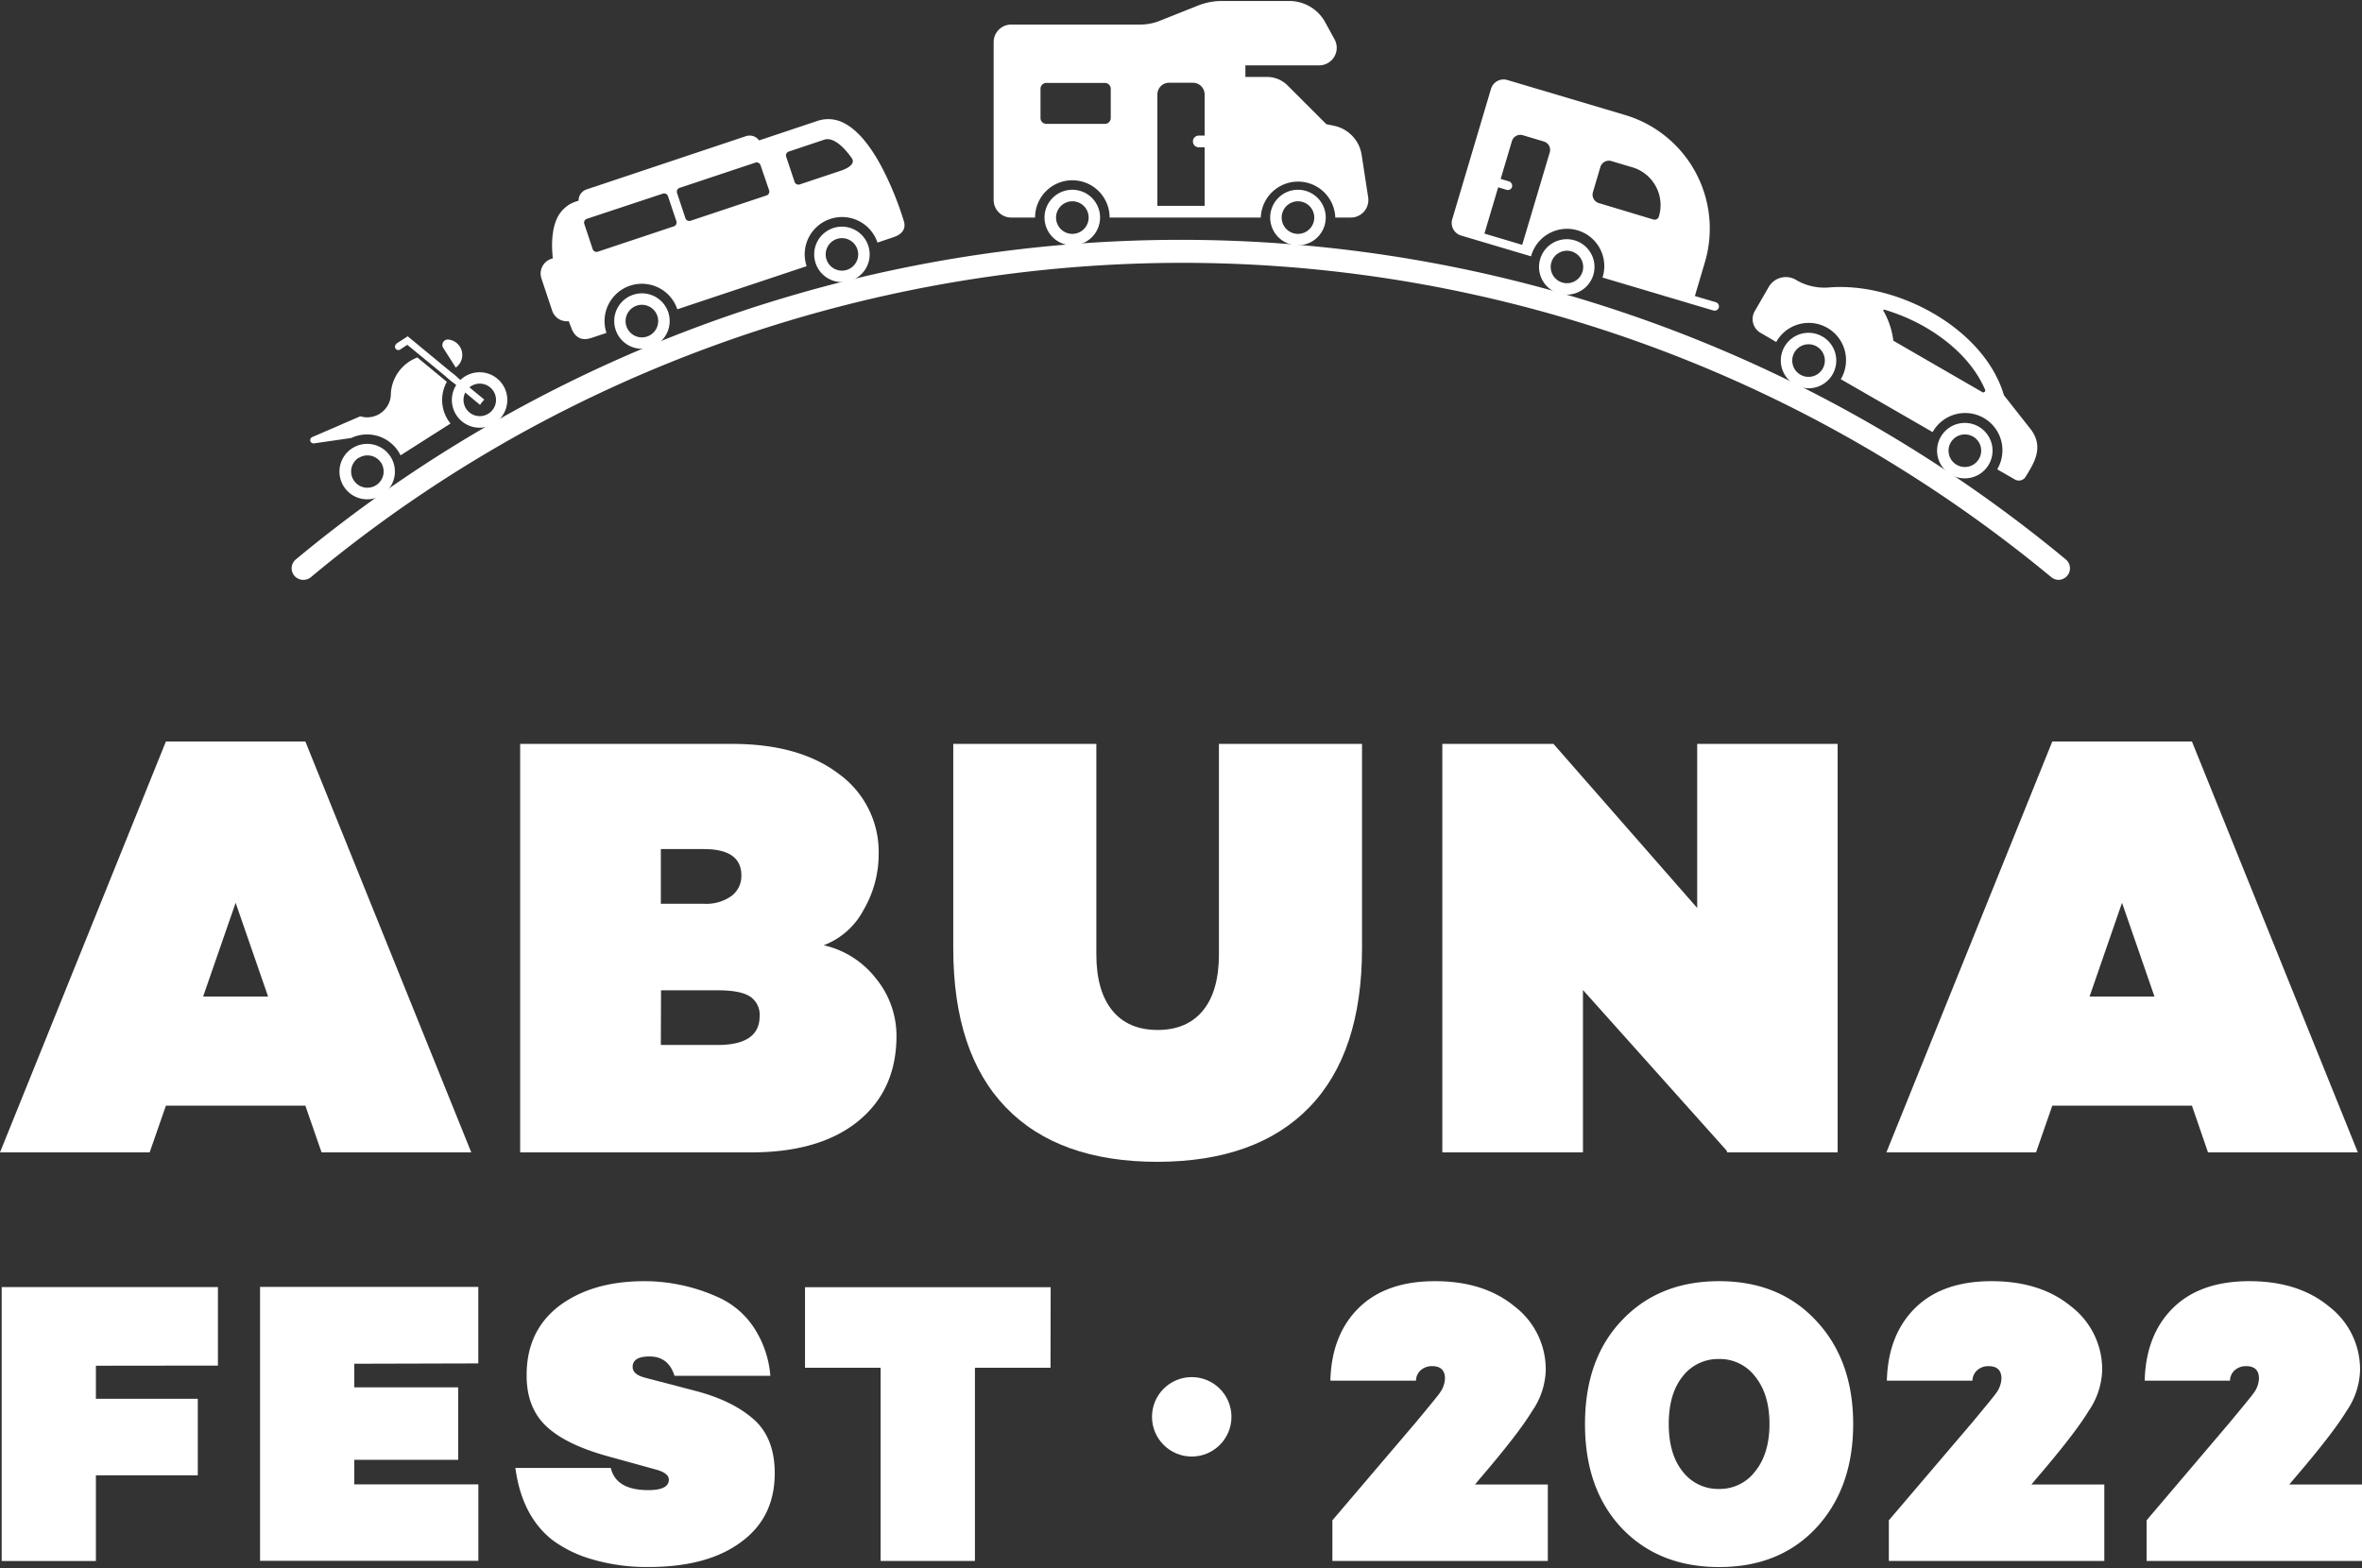 <svg id="Layer_1" data-name="Layer 1" xmlns="http://www.w3.org/2000/svg" viewBox="0 0 500 332"><rect x="0" y="0" width="500" height="332" fill="#333333" stroke="none"/><defs><style>.cls-1{fill:#fff;}</style></defs><path class="cls-1" d="M363.23,64l-4.45-1.32,2.11-7.12A25.09,25.09,0,0,0,344,24.35l-24.92-7.41a2.78,2.78,0,0,0-3.46,1.88l-8.2,27.59a2.78,2.78,0,0,0,1.87,3.46l3.56,1.06,9.79,2.91,1.46.43a7.89,7.89,0,1,1,15.12,4.5L340,59l17.36,5.16,5.34,1.58a.92.92,0,0,0,1.15-.62A.93.93,0,0,0,363.23,64Zm-41-12.16-8-2.38,2.91-9.8,1.78.53a.93.93,0,0,0,1.16-.62,1,1,0,0,0-.63-1.16l-1.78-.53,2.38-8a1.86,1.86,0,0,1,2.31-1.25l4.45,1.33a1.85,1.85,0,0,1,1.25,2.3ZM350,46.48,338.45,43a1.86,1.86,0,0,1-1.25-2.31l1.58-5.34a1.87,1.87,0,0,1,2.31-1.25l4.45,1.32a8.35,8.35,0,0,1,5.63,10.39A.93.93,0,0,1,350,46.48Z"/><path class="cls-1" d="M330,62.15a5.87,5.87,0,1,1,7.3-4A5.88,5.88,0,0,1,330,62.15Zm2.65-8.93A3.44,3.44,0,1,0,335,57.5,3.45,3.45,0,0,0,332.64,53.22Z"/><path class="cls-1" d="M274.76,51.94a5.88,5.88,0,1,1,5.88-5.88A5.89,5.89,0,0,1,274.76,51.94Zm0-9.32a3.45,3.45,0,1,0,3.45,3.44A3.45,3.45,0,0,0,274.76,42.62Z"/><path class="cls-1" d="M289.62,41.78l-1.38-9a7.46,7.46,0,0,0-5.9-6.16l-1.57-.32-8.2-8.2a6.16,6.16,0,0,0-4.38-1.81h-4.56V13.84h15.62a3.72,3.72,0,0,0,3.25-5.52l-2-3.65A8.66,8.66,0,0,0,272.89.21H258.58a13.71,13.71,0,0,0-5.06,1l-8,3.19a11.09,11.09,0,0,1-4.14.8H214.06a3.72,3.72,0,0,0-3.72,3.71V42.35a3.72,3.72,0,0,0,3.72,3.71h5.05a7.89,7.89,0,0,1,15.78,0h32a7.89,7.89,0,0,1,15.77,0h3.29a3.7,3.7,0,0,0,2.82-1.29A3.74,3.74,0,0,0,289.62,41.78ZM235.13,25a1.24,1.24,0,0,1-1.24,1.23H221.5A1.23,1.23,0,0,1,220.26,25V18.8a1.23,1.23,0,0,1,1.24-1.24h12.39a1.24,1.24,0,0,1,1.24,1.24ZM255,28.71h-1.24a1.24,1.24,0,0,0,0,2.48H255v12.4H245V20a2.48,2.48,0,0,1,2.48-2.48h5A2.48,2.48,0,0,1,255,20Z"/><path class="cls-1" d="M227,51.94a5.88,5.88,0,1,1,5.87-5.88A5.89,5.89,0,0,1,227,51.94Zm0-9.32a3.45,3.45,0,1,0,3.45,3.44A3.45,3.45,0,0,0,227,42.62Z"/><path class="cls-1" d="M379.92,81.43a5.87,5.87,0,1,1,8-2.15A5.86,5.86,0,0,1,379.92,81.43Zm4.65-8.07a3.45,3.45,0,1,0,1.26,4.71A3.45,3.45,0,0,0,384.57,73.36Z"/><path class="cls-1" d="M429.8,90.8l-5.59-7.1c-4.21-14.24-22.64-24-37-22.84a11.8,11.8,0,0,1-6.81-1.47,4.2,4.2,0,0,0-6,1.39l-2.95,5.11a3.36,3.36,0,0,0,1.24,4.59L376,72.41a7.89,7.89,0,1,1,13.67,7.88l19.44,11.2a7.89,7.89,0,1,1,13.67,7.88l3.75,2.16a1.68,1.68,0,0,0,2.29-.62C430.17,98.59,433,94.85,429.8,90.8ZM419.58,83,400.86,72.18a.14.14,0,0,1-.08-.12,16.75,16.75,0,0,0-2.09-6.25.17.17,0,0,1,.19-.25,40.38,40.38,0,0,1,8.67,3.71c6,3.48,10.44,8.1,12.63,13.16A.42.42,0,0,1,419.58,83Z"/><path class="cls-1" d="M413,100.51a5.87,5.87,0,1,1,8-2.15A5.88,5.88,0,0,1,413,100.51Zm4.65-8.07a3.45,3.45,0,1,0,1.27,4.71A3.44,3.44,0,0,0,417.67,92.44Z"/><path class="cls-1" d="M93.83,73.67a1.1,1.1,0,0,1-.17-.77,1.14,1.14,0,0,1,1.3-1,3.28,3.28,0,0,1,1.52,5.93Z"/><path class="cls-1" d="M83.93,72.73l2.38-1.52,10.53,8.7a6.27,6.27,0,0,0-.9,1.1h0l-9.72-8-1.51,1a.71.71,0,1,1-.77-1.2Z"/><path class="cls-1" d="M80.89,104.8a5.87,5.87,0,1,1,1.79-8.1A5.88,5.88,0,0,1,80.89,104.8Zm-5-7.85a3.44,3.44,0,1,0,4.76,1A3.44,3.44,0,0,0,75.88,97Z"/><path class="cls-1" d="M104.68,89.64a5.87,5.87,0,1,1,1.79-8.11A5.88,5.88,0,0,1,104.68,89.64Zm-5-7.85a3.44,3.44,0,1,0,4.76,1A3.44,3.44,0,0,0,99.67,81.79Z"/><path class="cls-1" d="M94.4,79.73l7.22,6v0a6.34,6.34,0,0,1,.9-1.11l-6.87-5.67Z"/><path class="cls-1" d="M66.46,93.88l7.88-1.14a7.88,7.88,0,0,1,10,2.87,9.05,9.05,0,0,1,.45.8l10.58-6.74c-.19-.24-.37-.48-.54-.74a7.9,7.9,0,0,1-.24-8.08l-6.24-5.16a8.67,8.67,0,0,0-5.62,7.83,4.18,4.18,0,0,1-.21,1.31,5,5,0,0,1-6.25,3.31L66.08,92.55a.73.73,0,0,0-.37.91A.75.75,0,0,0,66.46,93.88Z"/><path class="cls-1" d="M180.08,59.43A5.87,5.87,0,1,1,183.79,52,5.86,5.86,0,0,1,180.08,59.43Zm-2.94-8.83a3.44,3.44,0,1,0,4.35,2.18A3.44,3.44,0,0,0,177.14,50.6Z"/><path class="cls-1" d="M137.75,73.55a5.87,5.87,0,1,1,3.71-7.43A5.88,5.88,0,0,1,137.75,73.55Zm-2.95-8.84a3.45,3.45,0,1,0,4.35,2.18A3.45,3.45,0,0,0,134.8,64.71Z"/><path class="cls-1" d="M187.47,37c-.18-.37-.22-.4-.35-.71-2.1-4.16-4.92-8.37-8.33-10.16a7.09,7.09,0,0,0-5.71-.54l-12.39,4.14a2.47,2.47,0,0,0-2.78-.9L124.16,40.11a2.47,2.47,0,0,0-1.68,2.38l-.7.23a6.69,6.69,0,0,0-1.54.76v0l-.18.14-.21.16a6.66,6.66,0,0,0-2,2.59h0c-1,2.26-1.16,5.27-.82,8.36-.12,0-.23,0-.35.08a3.28,3.28,0,0,0-2.07,4.14l2.29,6.87A3.27,3.27,0,0,0,120.39,68c.29.77.48,1.25.53,1.35.67,2,2.14,2.86,4,2.27h0l.06,0h0l3.4-1.13h0a7.89,7.89,0,0,1,15-5l1.26-.42,1.73-.58,20.33-6.78,1.73-.58,2.32-.77a7.89,7.89,0,0,1,15-5l1.23-.41,2.14-.72c1.94-.64,2.72-1.88,2.19-3.48A68.51,68.51,0,0,0,187.47,37Zm-44.29,9.83a.87.87,0,0,1-.55,1.1l-16.08,5.36a.86.86,0,0,1-1.09-.55l-1.77-5.32a.85.85,0,0,1,.54-1.09L140.31,41a.85.85,0,0,1,1.09.54Zm19.63-6.54a.86.86,0,0,1-.54,1.09l-16.08,5.36a.87.87,0,0,1-1.1-.54l-1.77-5.33a.86.86,0,0,1,.54-1.09l16.08-5.36A.87.87,0,0,1,161,35ZM178,36.14l-8.71,2.91h0a.87.87,0,0,1-1.09-.55l-1.78-5.32a.87.87,0,0,1,.55-1.09l7.5-2.51c2.51-.83,5.36,3.22,5.9,4a1,1,0,0,1,.1.21C180.91,35.07,178.71,35.91,178,36.14Z"/><path class="cls-1" d="M64.27,122.77a2.41,2.41,0,0,0,1.54-.56,285.32,285.32,0,0,1,47.08-31.88A290.23,290.23,0,0,1,250.28,55.65h0a287.37,287.37,0,0,1,153.43,44.44,292.75,292.75,0,0,1,30.52,22.12,2.38,2.38,0,0,0,1.53.56h0a2.44,2.44,0,0,0,1.55-4.31,295.6,295.6,0,0,0-31-22.48A293.1,293.1,0,0,0,62.61,118.46a2.44,2.44,0,0,0,1.55,4.31Z"/><circle class="cls-1" cx="252.27" cy="299.99" r="8.41"/><path class="cls-1" d="M64.64,234.11H35.12L31.68,244H0l35.12-87H64.64l35.12,87H68.07ZM56.75,211l-6.87-19.85L43,211Z"/><path class="cls-1" d="M174.37,200.14a19.45,19.45,0,0,1,11.13,7.13,19.14,19.14,0,0,1,4.27,12.08q0,11.46-8.15,18.07T158.85,244H110.11V157.51H155q14.25,0,22.59,6.37A20.36,20.36,0,0,1,186,180.93a23.35,23.35,0,0,1-3.18,11.7A15.89,15.89,0,0,1,174.37,200.14Zm-34.48-20.36v11.58h9.16a9.15,9.15,0,0,0,5.79-1.65,5.26,5.26,0,0,0,2.1-4.33q0-5.59-7.89-5.6Zm0,41.48h12q8.91,0,8.91-6.11a4.59,4.59,0,0,0-2-4.13q-2-1.34-6.87-1.34h-12Z"/><path class="cls-1" d="M288.32,157.51v43.27q0,22.14-11.14,33.65T245.05,246q-21,0-32.12-11.52t-11.14-33.65V157.51h30.29v44.54q0,7.75,3.37,11.9c2.24,2.75,5.45,4.13,9.6,4.13s7.36-1.38,9.61-4.13,3.37-6.73,3.37-11.9V157.51Z"/><path class="cls-1" d="M389,157.51V244H365.63l-.13-.38-30.41-34V244H305.32V157.51h23.53l30.42,34.74V157.51Z"/><path class="cls-1" d="M464,234.11H434.44L431,244H399.32l35.12-87H464l35.12,87H467.4ZM456.07,211l-6.87-19.85L442.33,211Z"/><path class="cls-1" d="M20.3,289.17v7H41.87v16.2H20.3v18.15H.36v-58H46.13v16.62Z"/><path class="cls-1" d="M75,288.75v5H97v15.34H75v5.2h26.26v16.19H55.05v-58h46.2v16.2Z"/><path class="cls-1" d="M136.39,271.27a37.83,37.83,0,0,1,15.85,3.5,17.69,17.69,0,0,1,7.33,6.3,21.72,21.72,0,0,1,3.5,10.23H142.78c-.85-2.72-2.61-4.09-5.28-4.09-2.39,0-3.58.74-3.58,2.22,0,1.08.91,1.85,2.72,2.3l10.74,2.81q7.76,2.06,12.19,6T164,311.93q0,9.46-7.25,14.66-7.08,5.21-19.52,5.2a40.83,40.83,0,0,1-13.72-2.21,26.44,26.44,0,0,1-6.57-3.5q-6.48-5.11-7.84-15.26h20.2q1.11,4.69,7.93,4.69,4.35,0,4.35-2.21c0-1-1-1.71-3-2.22l-9.88-2.73q-9-2.48-13.13-6.43t-4.09-10.79q0-9.28,6.82-14.57Q125.31,271.27,136.39,271.27Z"/><path class="cls-1" d="M222.38,289.6h-16v40.91H186.41V289.6h-16V272.55h52Z"/><path class="cls-1" d="M327.65,314.32v16.19h-45.6V321.9l17.64-20.71c3.07-3.69,4.74-5.74,5-6.14a5.62,5.62,0,0,0,1.19-3.15c0-1.76-.91-2.64-2.72-2.64a3.57,3.57,0,0,0-2.35.81,3,3,0,0,0-1.06,2.26H281.62q.25-9.72,6-15.39t16.15-5.67q10.39,0,16.88,5.37a16.77,16.77,0,0,1,6.56,13.55,16,16,0,0,1-2.9,8.61q-2.9,4.79-11.08,14.32l-1,1.2Z"/><path class="cls-1" d="M343.27,279.63q7.85-8.36,20.63-8.36t20.54,8.36q7.85,8.36,7.85,21.9t-7.85,22q-7.76,8.28-20.54,8.27t-20.63-8.27q-7.75-8.26-7.75-22T343.27,279.63Zm12.87,31.87a9.44,9.44,0,0,0,7.76,3.76,9.34,9.34,0,0,0,7.67-3.76q3-3.74,3-10t-3-10a9.36,9.36,0,0,0-7.67-3.75,9.46,9.46,0,0,0-7.76,3.75q-2.89,3.66-2.89,10T356.14,311.5Z"/><path class="cls-1" d="M445.45,314.32v16.19H399.84V321.9l17.65-20.71c3.07-3.69,4.74-5.74,5-6.14a5.62,5.62,0,0,0,1.19-3.15q0-2.64-2.73-2.64a3.54,3.54,0,0,0-2.34.81,3,3,0,0,0-1.07,2.26H399.42q.25-9.72,6-15.39t16.15-5.67q10.4,0,16.88,5.37A16.8,16.8,0,0,1,445,290.19a16.06,16.06,0,0,1-2.9,8.61q-2.89,4.79-11.08,14.32l-1,1.2Z"/><path class="cls-1" d="M500,314.32v16.19H454.4V321.9L472,301.19q4.6-5.54,5-6.14a5.54,5.54,0,0,0,1.19-3.15c0-1.76-.91-2.64-2.72-2.64a3.59,3.59,0,0,0-2.35.81,3,3,0,0,0-1.06,2.26H454q.25-9.72,6-15.39t16.15-5.67q10.41,0,16.88,5.37a16.77,16.77,0,0,1,6.56,13.55,16,16,0,0,1-2.89,8.61q-2.91,4.79-11.09,14.32l-1,1.2Z"/></svg>